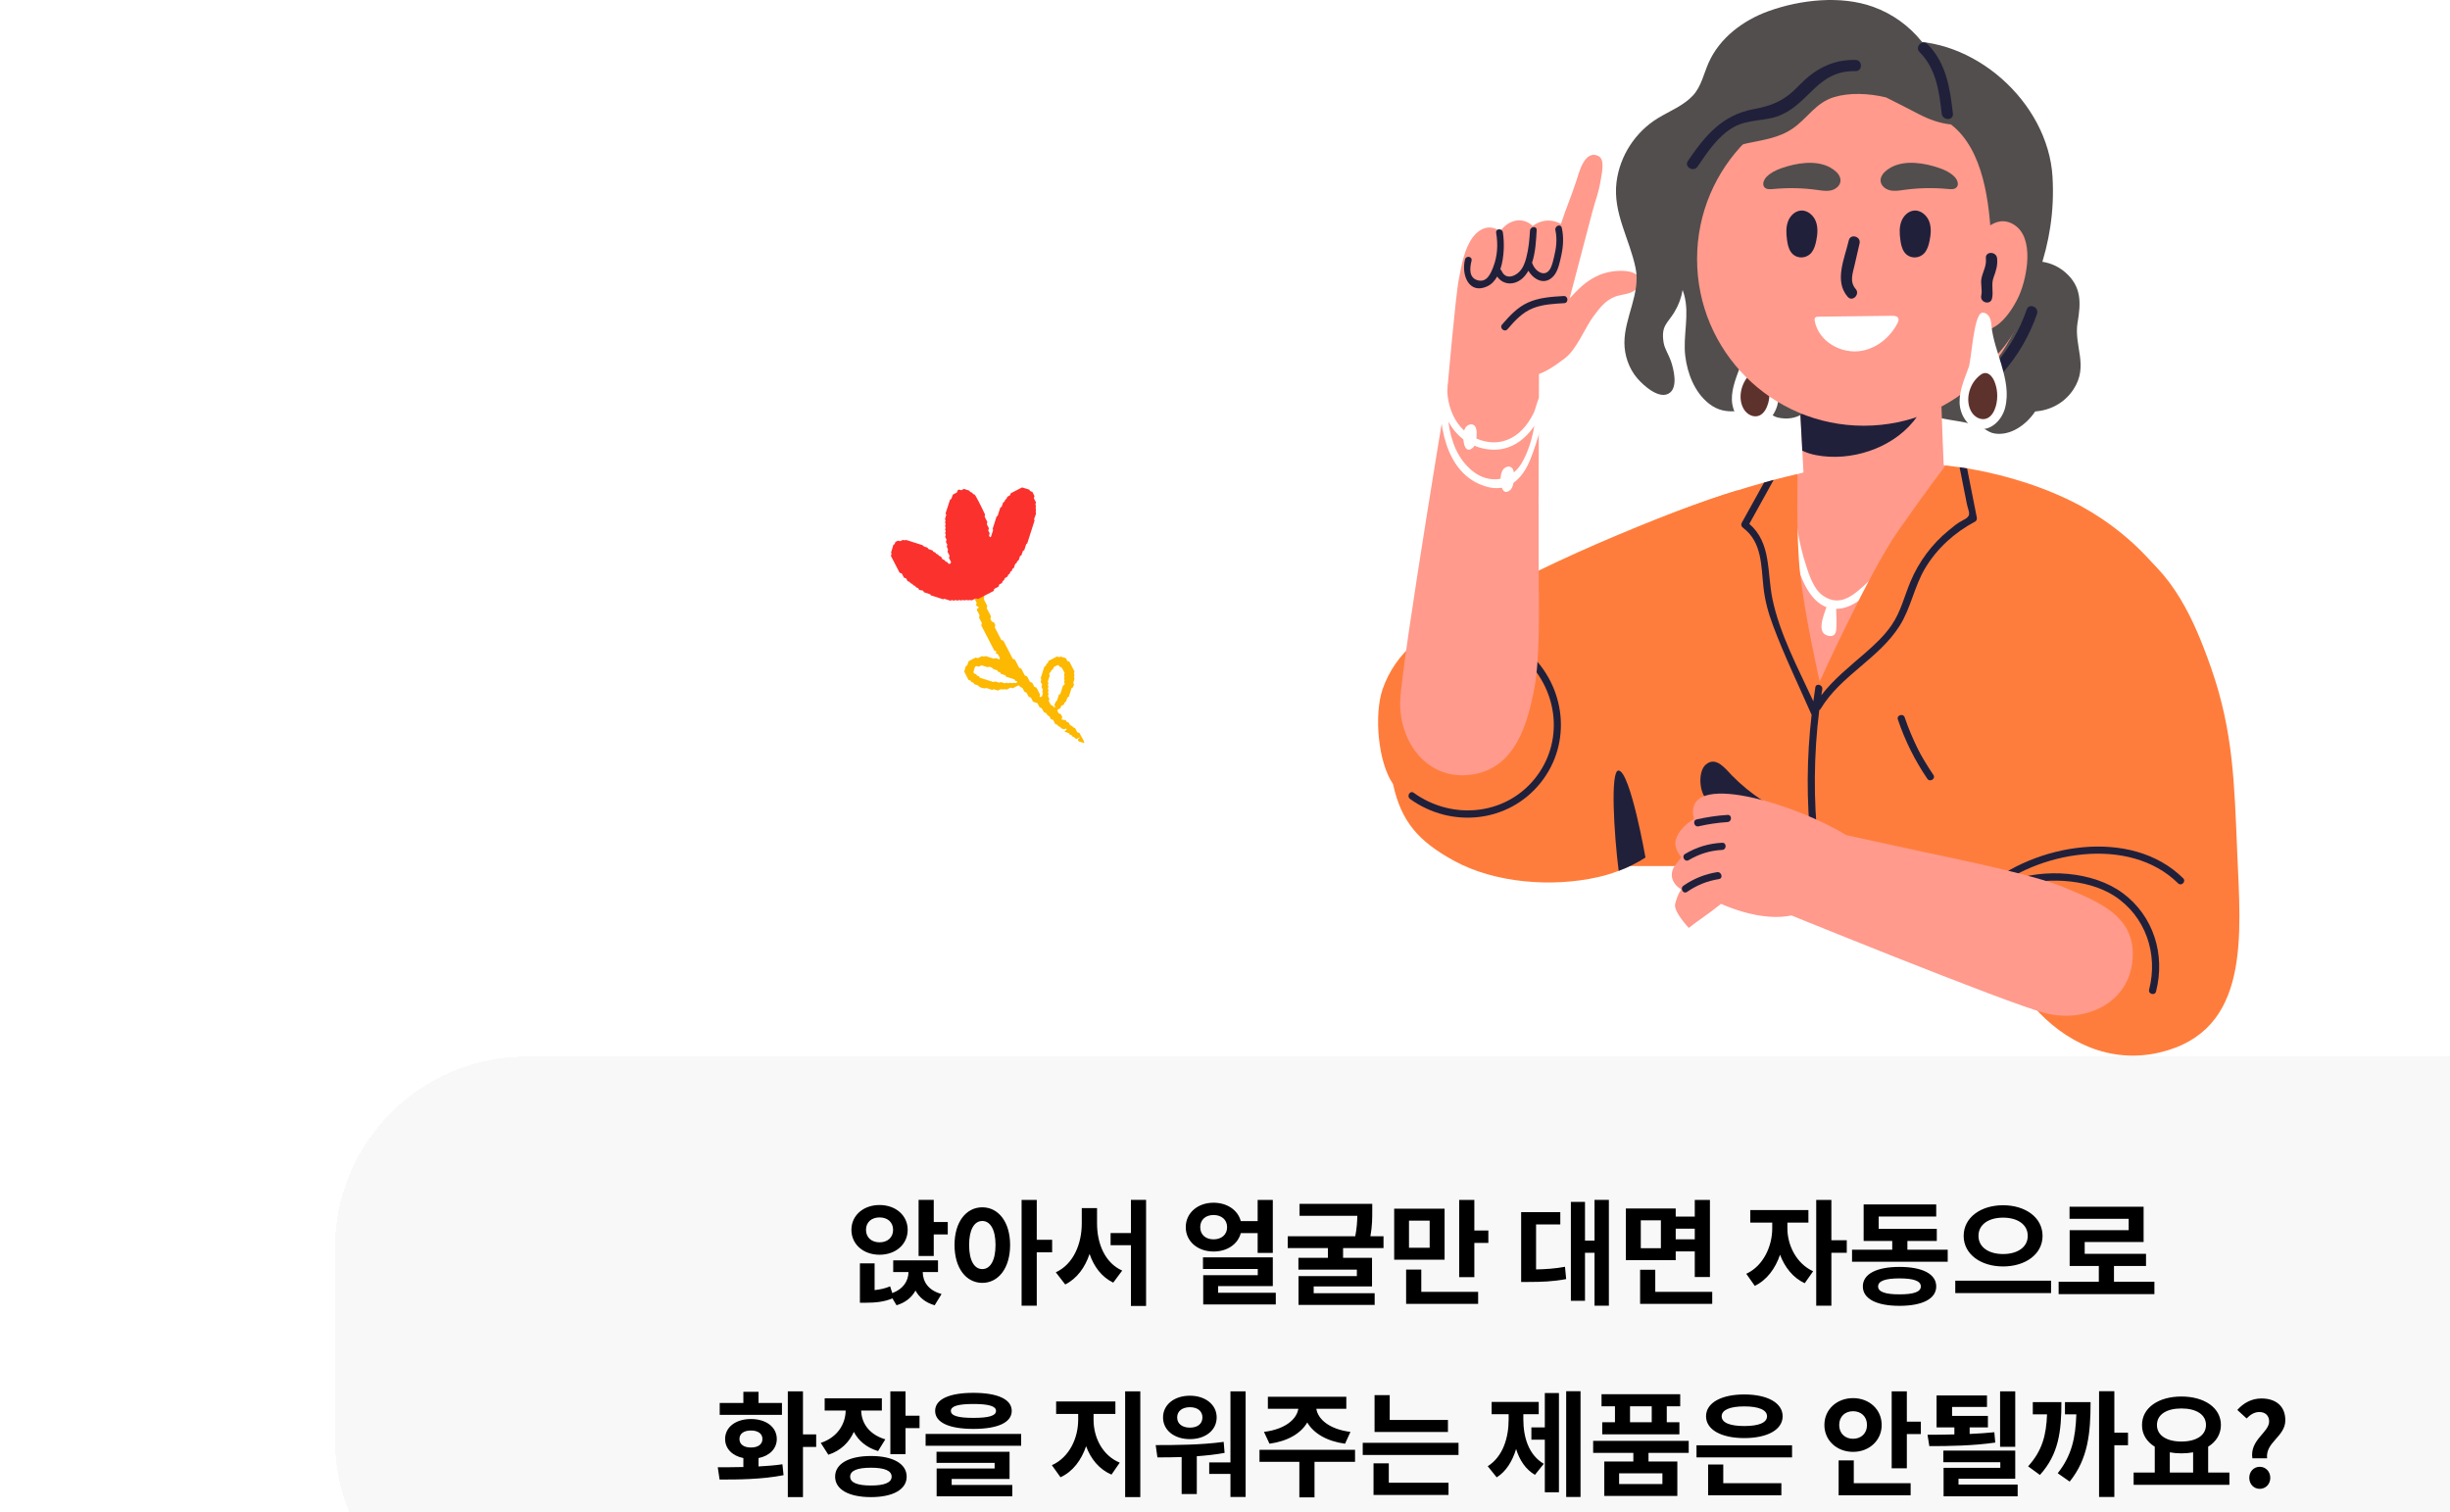 <svg width="512" height="316" viewBox="0 0 512 316" fill="none" xmlns="http://www.w3.org/2000/svg">
<g clip-path="url(#clip0_266_75341)">
<path d="M223.508 138.326C223.488 138.288 223.419 138.275 223.374 138.25C223.269 138.216 223.165 138.183 223.052 138.147L222.745 137.551C222.385 137.446 222.016 137.337 221.623 137.222C221.554 137.253 221.456 137.296 221.348 137.345C221.198 137.303 221.042 137.259 220.884 137.214L219.131 138.119C219.074 138.278 219.018 138.429 218.967 138.574C218.863 138.636 218.771 138.691 218.679 138.747C218.643 139.034 218.491 139.24 218.235 139.37C217.983 140.159 217.732 140.945 217.48 141.733C217.522 141.832 217.563 141.931 217.611 142.043C217.571 142.188 217.528 142.344 217.483 142.51L217.779 143.083C217.734 143.244 217.69 143.4 217.644 143.564L217.941 144.139C217.811 144.403 217.783 144.658 217.927 144.895C217.863 145.119 217.802 145.331 217.745 145.532C217.584 145.593 217.429 145.772 217.288 145.623C217.179 145.51 217.326 145.342 217.358 145.181L216.6 143.712C216.47 143.666 216.318 143.609 216.159 143.552L215.71 142.683C215.552 142.627 215.399 142.572 215.241 142.516L214.648 141.366C214.478 141.299 214.328 141.242 214.168 141.179L213.425 139.74C213.295 139.698 213.189 139.665 213.04 139.617C212.671 139.061 212.428 138.392 212.064 137.833C211.914 137.785 211.809 137.751 211.705 137.718C211.671 137.68 211.625 137.648 211.602 137.604C211.018 136.479 210.438 135.352 209.857 134.226C209.807 134.129 209.763 134.026 209.702 133.934C209.676 133.895 209.619 133.876 209.577 133.848C209.472 133.814 209.368 133.781 209.248 133.743L207.883 131.096C207.919 130.963 207.962 130.807 208.008 130.644L207.71 130.067C207.555 130.012 207.402 129.958 207.267 129.91L206.969 129.331C207.013 129.154 207.052 128.997 207.094 128.83L206.2 127.098C206.241 126.967 206.275 126.862 206.311 126.748C206.292 126.474 206.096 126.265 205.993 126.019C205.867 125.721 205.651 125.464 205.599 125.136C205.633 125.027 205.667 124.923 205.7 124.817C205.689 124.767 205.681 124.716 205.667 124.667C205.558 124.292 205.559 124.29 205.819 124.154C205.963 124.08 206.106 124.006 206.224 123.945C206.312 123.973 206.363 123.994 206.415 124.005C206.416 123.994 206.419 123.982 206.42 123.972C206.367 123.932 206.327 123.876 206.318 123.801C206.305 123.698 206.3 123.618 206.307 123.529C205.531 123.65 204.535 123.937 203.581 124.253C203.538 124.272 203.495 124.295 203.452 124.314C203.471 124.385 203.49 124.454 203.515 124.524C203.526 124.557 203.529 124.589 203.528 124.621C203.612 124.601 203.694 124.596 203.781 124.65C203.74 124.807 203.699 124.963 203.655 125.128L204.098 125.987C204.075 126.059 204.054 126.11 204.042 126.164C203.951 126.55 203.98 126.632 204.338 126.772C204.469 126.823 204.545 126.844 204.53 126.941C204.512 127.059 204.44 127.127 204.316 127.162C204.202 127.193 204.142 127.28 204.135 127.408C204.249 127.882 204.655 128.234 204.705 128.7C204.658 128.846 204.625 128.95 204.59 129.061L205.19 130.224C205.145 130.387 205.102 130.544 205.061 130.694L207.782 135.968C207.939 136.029 208.079 136.085 208.208 136.136C208.174 136.297 208.145 136.437 208.116 136.574C208.256 136.619 208.36 136.652 208.469 136.687C208.692 136.93 208.8 137.243 208.946 137.532C208.979 137.596 208.909 137.71 208.885 137.801C208.623 137.718 208.36 137.633 208.091 137.548C207.893 137.552 207.721 137.699 207.487 137.609C206.975 137.415 206.447 137.268 205.951 137.109C205.819 137.166 205.72 137.208 205.636 137.244C205.468 137.204 205.313 137.167 205.179 137.135C204.858 137.282 204.591 137.479 204.269 137.555C204.163 137.521 204.059 137.488 203.882 137.431C203.447 137.656 202.963 137.904 202.481 138.157C202.439 138.179 202.416 138.234 202.384 138.274C202.301 138.536 202.216 138.799 202.13 139.071L201.825 139.228C201.724 139.586 201.62 139.955 201.502 140.37L202.393 142.096C202.521 142.143 202.673 142.198 202.834 142.256L202.978 142.537C203.137 142.593 203.29 142.648 203.436 142.7C203.495 142.802 203.549 142.894 203.603 142.988C203.865 143.072 204.129 143.155 204.391 143.24C204.455 143.321 204.505 143.426 204.587 143.48C204.954 143.72 205.369 143.832 205.798 143.878C205.893 143.888 205.997 143.818 206.096 143.785C206.516 143.919 206.936 144.053 207.361 144.189L207.644 144.043C207.963 144.136 208.274 144.227 208.591 144.321C208.79 144.219 208.98 144.052 209.16 144.045C209.382 144.038 209.565 144.165 209.802 144.071C209.972 144.003 210.206 144.093 210.404 144.111C210.657 143.981 210.9 143.852 211.147 143.73C211.188 143.709 211.248 143.729 211.299 143.728C211.405 143.762 211.508 143.795 211.649 143.84C212.014 143.652 212.398 143.442 212.795 143.261C212.86 143.232 213.038 143.298 213.064 143.363C213.162 143.6 213.38 143.623 213.564 143.729C213.808 143.869 213.839 144.183 213.989 144.407C214.046 144.493 214.117 144.57 214.182 144.651C214.288 144.684 214.393 144.717 214.521 144.759L214.961 145.612C215.123 145.674 215.272 145.732 215.441 145.798L215.882 146.653C216.196 146.762 216.504 146.869 216.816 146.977L217.255 147.829C217.43 147.9 217.578 147.959 217.706 148.011C217.883 148.316 217.985 148.632 218.185 148.856C218.355 148.932 218.499 148.995 218.613 149.046C218.801 149.396 219.036 149.623 219.319 149.727L219.607 150.286C219.768 150.347 219.918 150.404 220.085 150.469L220.526 151.324C220.687 151.383 220.84 151.438 220.998 151.495L221.141 151.773C221.303 151.834 221.455 151.889 221.595 151.94C221.66 152.045 221.716 152.136 221.773 152.226C221.982 152.293 222.193 152.36 222.406 152.428C222.501 152.379 222.596 152.318 222.698 152.283C222.74 152.268 222.81 152.297 222.851 152.329C222.92 152.381 222.922 152.493 222.825 152.577C222.707 152.678 222.514 152.698 222.499 152.933C222.788 153.034 223.086 153.137 223.388 153.243L223.522 153.501C223.723 153.625 223.979 153.587 224.072 153.847C224.136 154.029 224.352 153.988 224.476 154.078C224.639 154.197 224.774 154.353 224.912 154.485L225.691 154.082C225.695 154.34 225.205 154.367 225.266 154.637L225.421 154.937C225.792 155.055 226.156 155.172 226.52 155.288C226.539 155.239 226.584 155.183 226.572 155.144C226.445 154.706 226.237 154.306 225.97 153.94L225.976 153.937C225.85 153.692 225.723 153.446 225.6 153.208C225.441 153.151 225.289 153.096 225.129 153.039L224.676 152.161C224.375 152.143 224.193 151.958 224.046 151.724C223.747 151.681 223.565 151.51 223.46 151.232C223.425 151.14 223.335 151.067 223.271 150.986C223.166 150.952 223.061 150.92 222.956 150.885C222.897 150.797 222.838 150.71 222.715 150.526C222.483 150.483 222.162 150.424 221.849 150.367C221.914 150.132 221.957 149.975 221.993 149.845L221.695 149.267C221.521 149.197 221.373 149.137 221.236 149.082C221.156 148.814 220.871 148.625 221.025 148.31L221.605 148.011C221.662 147.854 221.717 147.701 221.774 147.541L222.349 147.244C222.397 146.956 222.518 146.728 222.795 146.613C222.879 146.349 222.962 146.087 223.046 145.825C223.132 145.765 223.218 145.704 223.363 145.603C223.543 145.038 223.741 144.418 223.925 143.843C224.061 143.751 224.188 143.712 224.23 143.628C224.328 143.434 224.386 143.22 224.452 143.038L224.285 142.714C224.371 142.447 224.455 142.183 224.542 141.913C224.573 141.714 224.347 141.531 224.488 141.313C224.652 141.059 224.309 140.804 224.485 140.546C224.516 140.502 224.52 140.443 224.551 140.351C224.213 139.695 223.862 139.013 223.505 138.333L223.508 138.326ZM212.165 142.753C211.884 142.642 211.643 142.799 211.398 142.759C211.182 142.725 211.003 142.679 210.782 142.779C210.666 142.832 210.476 142.72 210.302 142.679L210.033 142.818C209.717 142.725 209.406 142.633 209.109 142.547C208.994 142.596 208.895 142.638 208.797 142.68C208.537 142.597 208.275 142.513 208.015 142.43C207.865 142.465 207.715 142.498 207.567 142.532C206.628 142.232 205.689 141.932 204.75 141.633C204.7 141.535 204.65 141.438 204.602 141.345C204.446 141.29 204.293 141.236 204.147 141.185C204.089 141.084 204.035 140.99 203.987 140.906C203.83 140.846 203.68 140.788 203.541 140.735C203.496 140.622 203.406 140.51 203.427 140.427C203.522 140.059 203.65 139.698 203.761 139.351C203.881 139.297 203.979 139.252 204.066 139.213C204.23 139.255 204.384 139.294 204.548 139.336L205.108 139.047C205.546 139.187 205.961 139.331 206.384 139.445C206.466 139.467 206.577 139.376 206.676 139.336C207.277 139.496 207.321 139.52 207.605 139.844C207.865 139.927 208.127 140.011 208.387 140.094C208.445 140.183 208.501 140.273 208.569 140.378C208.703 140.428 208.854 140.486 209.02 140.549L209.16 140.82C209.47 140.927 209.777 141.032 210.072 141.134C210.135 141.239 210.19 141.331 210.245 141.423C210.818 141.606 211.393 141.79 211.966 141.973C212.023 142.063 212.078 142.153 212.143 142.258C212.281 142.31 212.432 142.366 212.584 142.422C212.552 142.668 212.362 142.832 212.162 142.753L212.165 142.753ZM222.487 140.666C222.438 140.819 222.368 140.928 222.379 141.028C222.405 141.284 222.536 141.537 222.373 141.792C222.474 142.047 222.511 142.299 222.379 142.558C222.362 142.59 222.396 142.664 222.425 142.703C222.502 142.803 222.527 142.9 222.476 143.006C222.453 143.051 222.428 143.102 222.391 143.132C222.309 143.199 222.22 143.253 222.133 143.313C221.95 143.888 221.766 144.465 221.582 145.04C221.485 145.09 221.387 145.141 221.283 145.194C221.17 145.555 221.031 145.916 220.947 146.29C220.891 146.535 220.668 146.591 220.675 146.581C220.504 146.967 220.415 147.165 220.344 147.325C220.44 147.521 220.582 147.707 220.435 147.814C220.306 147.907 220.187 147.735 220.102 147.599C220.053 147.521 219.936 147.483 219.846 147.434C219.799 147.408 219.743 147.399 219.69 147.382C219.451 147.149 219.363 146.827 219.18 146.52C219.207 146.391 219.24 146.237 219.283 146.037L219.034 145.555C218.992 145.243 219.27 144.98 218.998 144.727C219.039 144.575 219.082 144.419 219.127 144.255L218.983 143.976C219.028 143.816 219.071 143.66 219.117 143.495L218.978 143.226C219.023 143.055 219.064 142.9 219.1 142.76C219.053 142.643 219.014 142.544 218.973 142.446C219.107 142.027 219.24 141.609 219.377 141.185C219.294 140.948 219.115 140.689 219.499 140.533C219.543 140.514 219.613 140.465 219.611 140.435C219.569 139.989 220.208 139.944 220.16 139.498C220.407 139.28 220.721 139.175 221.003 139.018C221.115 138.956 221.235 139.032 221.373 139.231C221.403 139.274 221.434 139.317 221.464 139.36C221.568 139.395 221.673 139.427 221.778 139.461C221.845 139.536 221.931 139.604 221.979 139.691C222.162 140.024 222.33 140.363 222.488 140.668L222.487 140.666Z" fill="#FDB802"/>
<path d="M186.183 116.184C186.228 116.026 186.272 115.87 186.314 115.719C186.265 115.613 186.222 115.514 186.211 115.494C186.386 114.909 186.542 114.385 186.701 113.855C187.034 113.795 187.008 113.457 187.132 113.267L187.642 113.004C187.76 113.027 187.914 113.056 188.126 113.096C188.219 113.056 188.372 113.005 188.508 112.924C188.662 112.833 188.805 112.844 188.968 112.891C189.14 112.941 189.145 112.926 189.369 112.847C190.507 113.21 191.604 113.561 192.796 113.941C192.786 113.929 192.839 114.025 192.917 114.089C193.177 114.302 193.517 114.323 193.817 114.444C193.873 114.534 193.928 114.626 193.992 114.732C194.287 114.834 194.595 114.941 194.895 115.045C194.954 115.145 195.008 115.238 195.062 115.33C195.255 115.411 195.501 115.402 195.588 115.658C195.602 115.703 195.652 115.77 195.686 115.771C196.054 115.773 196.147 116.196 196.467 116.271C196.52 116.283 196.571 116.303 196.652 116.329L196.905 116.82C197.137 117.056 197.538 116.947 197.535 117.331C197.715 117.396 197.867 117.451 198.027 117.51L198.171 117.79C198.336 117.881 198.496 117.857 198.623 117.746C198.693 117.685 198.771 117.541 198.744 117.479C198.616 117.178 198.453 116.892 198.309 116.614C198.349 116.489 198.383 116.384 198.416 116.28C198.43 115.876 198.069 115.619 198.011 115.242C198.044 115.136 198.078 115.033 198.12 114.901C198.033 114.677 197.94 114.433 197.851 114.204C197.891 114.079 197.924 113.975 197.967 113.84L197.682 113.288C197.722 113.119 197.759 112.963 197.803 112.779L197.518 112.227C197.563 112.063 197.605 111.906 197.65 111.74L197.507 111.462C197.551 111.301 197.594 111.144 197.641 110.979L197.5 110.705C197.543 110.49 197.691 110.302 197.545 110.075C197.412 109.87 197.673 109.667 197.589 109.463C197.524 109.307 197.458 109.161 197.552 109.007C197.686 108.784 197.457 108.605 197.495 108.406C197.582 108.135 197.666 107.873 197.751 107.606L197.6 107.313C197.906 106.373 198.211 105.431 198.524 104.468C198.585 104.421 198.667 104.359 198.754 104.293C198.971 104.033 198.937 103.675 199.168 103.345L199.97 102.932C200.026 102.773 200.081 102.62 200.135 102.467L200.418 102.321C200.581 102.367 200.739 102.41 200.902 102.455L201.439 102.178C201.843 102.307 202.209 102.424 202.595 102.548L202.731 102.811C203.016 102.862 203.25 102.974 203.36 103.256C203.466 103.289 203.571 103.323 203.677 103.357C203.864 103.5 204.919 105.527 205.866 107.563C205.832 107.668 205.799 107.772 205.761 107.893C205.875 108.306 206.143 108.658 206.331 109.088C206.303 109.214 206.267 109.369 206.224 109.56L206.658 110.4C206.615 110.564 206.573 110.721 206.529 110.894L206.819 111.455C206.773 111.621 206.729 111.777 206.687 111.929L206.838 112.221C206.894 112.238 206.947 112.268 207 112.267C207.03 112.267 207.075 112.223 207.086 112.189C207.24 111.719 207.39 111.247 207.541 110.774C207.502 110.675 207.462 110.576 207.442 110.524C207.72 109.655 207.986 108.822 208.267 107.941C208.301 107.92 208.393 107.867 208.487 107.812C208.671 107.236 208.855 106.659 209.04 106.082C209.132 106.027 209.223 105.971 209.329 105.908C209.431 105.612 209.537 105.304 209.642 105.005C209.744 104.945 209.836 104.89 209.938 104.83C209.959 104.543 210.133 104.353 210.374 104.211C210.385 103.796 210.73 103.705 211.047 103.534C211.098 103.417 211.161 103.272 211.243 103.084L213.592 101.872C214.066 101.98 214.572 102.192 215.095 102.331C215.21 102.618 215.442 102.733 215.728 102.784L216.183 103.667C216.142 103.809 216.098 103.966 216.053 104.126L216.501 104.993C216.455 105.158 216.413 105.315 216.373 105.46C216.421 105.572 216.522 105.696 216.494 105.765C216.38 106.032 216.456 106.273 216.486 106.537C216.509 106.729 216.395 106.92 216.481 107.153C216.576 107.411 216.372 107.67 216.302 107.929C216.245 108.14 216.162 108.345 216.096 108.539L216.211 108.76C215.687 110.399 215.187 111.967 214.672 113.577C214.63 113.604 214.543 113.662 214.454 113.721C214.32 114.142 214.187 114.56 214.052 114.98C213.961 115.036 213.869 115.092 213.763 115.156C213.661 115.451 213.554 115.757 213.45 116.059C213.351 116.116 213.257 116.171 213.164 116.224C213.08 116.486 212.997 116.748 212.906 117.031C212.712 117.18 212.507 117.339 212.457 117.632C212.444 117.704 212.296 117.755 212.208 117.816C212.015 118.089 212.022 118.438 211.826 118.755L211.585 118.879C211.529 119.036 211.475 119.189 211.422 119.337C211.321 119.394 211.228 119.448 211.133 119.503C211.088 119.783 210.963 120.007 210.69 120.124C210.656 120.229 210.622 120.335 210.589 120.44C210.508 120.506 210.437 120.595 210.345 120.631C210.068 120.737 209.892 120.916 209.85 121.215C209.623 121.366 209.429 121.541 209.414 121.847L208.832 122.147C208.773 122.307 208.718 122.459 208.66 122.619L207.792 123.067C207.736 123.224 207.682 123.377 207.632 123.519L204.411 125.18C204.24 125.137 204.083 125.095 203.918 125.051L203.09 125.479C202.887 125.444 202.731 125.417 202.573 125.39C202.325 125.618 202.045 125.3 201.813 125.421C201.581 125.542 201.398 125.446 201.195 125.389C200.94 125.529 200.685 125.523 200.433 125.383L200.141 125.533C199.979 125.488 199.822 125.445 199.658 125.399L199.386 125.54C199.216 125.495 199.059 125.454 198.918 125.417C198.803 125.463 198.703 125.504 198.605 125.543C198.184 125.409 197.766 125.276 197.346 125.141C197.248 125.182 197.148 125.221 197.091 125.245C196.226 124.969 195.394 124.703 194.521 124.425C194.493 124.381 194.439 124.289 194.384 124.197C193.963 124.062 193.545 123.929 193.125 123.795C193.065 123.708 193.006 123.619 192.885 123.441C192.649 123.396 192.328 123.335 192.075 123.286L191.882 122.912C191.724 122.855 191.572 122.8 191.427 122.748C191.365 122.645 191.311 122.553 191.256 122.462C191.062 122.384 190.819 122.386 190.733 122.131C190.717 122.086 190.666 122.022 190.633 122.022C190.263 122.02 190.174 121.59 189.852 121.521C189.798 121.509 189.747 121.489 189.669 121.464L189.382 120.907C189.222 120.845 189.072 120.785 188.902 120.719L188.461 119.866C188.303 119.809 188.15 119.755 187.992 119.698L186.179 116.185L186.183 116.184Z" fill="#FB312E"/>
</g>
<g filter="url(#filter0_bdddddiiiii_266_75341)">
<path d="M6 220C6 197.909 23.909 180 46 180H454C476.091 180 494 197.909 494 220V296C494 298.209 492.209 300 490 300H46C23.909 300 6 282.091 6 260V220Z" fill="#F8F8F8" shape-rendering="crispEdges"/>
<path d="M116.983 216.2C116.983 217.832 118.183 218.816 119.815 218.816C121.447 218.816 122.647 217.832 122.647 216.2C122.647 214.568 121.447 213.608 119.815 213.608C118.183 213.608 116.983 214.568 116.983 216.2ZM125.695 216.2C125.695 219.248 123.175 221.408 119.815 221.408C116.455 221.408 113.935 219.248 113.935 216.2C113.935 213.176 116.455 211.016 119.815 211.016C123.175 211.016 125.695 213.176 125.695 216.2ZM132.031 225.032H128.839C128.863 227.048 130.015 228.872 132.775 229.616L131.335 231.968C129.391 231.416 128.095 230.312 127.327 228.896C126.559 230.288 125.287 231.392 123.367 231.968L122.503 230.528C120.799 231.272 118.855 231.44 116.959 231.44H115.711V223.208H118.783V228.8C119.935 228.68 121.039 228.44 122.023 228.008L122.479 229.424C124.831 228.56 125.839 226.832 125.863 225.032H122.671V222.584H132.031V225.032ZM131.143 214.568H134.071V217.16H131.143V221.672H127.975V209.936H131.143V214.568ZM141.293 224.408C142.925 224.408 144.053 222.656 144.053 219.368C144.053 216.104 142.925 214.352 141.293 214.352C139.637 214.352 138.533 216.104 138.533 219.368C138.533 222.656 139.637 224.408 141.293 224.408ZM141.293 211.496C144.629 211.496 147.101 214.52 147.101 219.368C147.101 224.24 144.629 227.288 141.293 227.288C137.933 227.288 135.485 224.24 135.485 219.368C135.485 214.52 137.933 211.496 141.293 211.496ZM155.885 218.288V220.904H152.669V232.064H149.501V209.96H152.669V218.288H155.885ZM165.267 211.664V214.856C165.267 219.032 166.875 223.088 170.523 224.72L168.651 227.24C166.227 226.064 164.619 223.904 163.707 221.24C162.747 224.072 161.091 226.376 158.619 227.624L156.651 225.08C160.395 223.352 162.075 219.056 162.075 214.856V211.664H165.267ZM172.347 209.936H175.515V232.112H172.347V219.416H168.099V216.872H172.347V209.936ZM186.831 215.648C186.831 217.232 187.983 218.192 189.615 218.192C191.247 218.192 192.447 217.232 192.447 215.648C192.447 214.064 191.247 213.104 189.615 213.104C187.983 213.104 186.831 214.064 186.831 215.648ZM198.831 216.896H195.303C194.703 219.2 192.471 220.736 189.615 220.736C186.303 220.736 183.807 218.624 183.807 215.648C183.807 212.672 186.303 210.536 189.615 210.536C192.447 210.536 194.703 212.072 195.303 214.376H198.831V209.96H201.999V221.024H198.831V216.896ZM190.575 229.352H202.623V231.8H187.455V225.68H198.855V224.384H187.407V221.96H201.999V227.96H190.575V229.352ZM225.133 220.016H216.685V222.056H222.733V228.032H210.541V229.448H223.285V231.896H207.373V225.872H219.565V224.528H207.349V222.056H213.517V220.016H205.117V217.544H219.229C219.565 215.816 219.637 214.448 219.661 213.272H207.589V210.776H222.781V212.288C222.781 213.68 222.781 215.408 222.397 217.544H225.133V220.016ZM234.779 219.944V214.28H230.459V219.944H234.779ZM237.899 211.784V222.44H227.363V211.784H237.899ZM233.027 224.504V229.16H244.907V231.68H229.859V224.504H233.027ZM244.115 216.344H247.043V218.936H244.115V226.088H240.947V209.96H244.115V216.344ZM257.015 215.072V224.48C259.079 224.432 260.951 224.312 263.063 223.928L263.303 226.496C260.615 227 258.263 227.096 255.431 227.096H253.895V212.504H262.079V215.072H257.015ZM269.231 209.936H272.231V232.064H269.231V221H267.239V231.032H264.287V210.368H267.239V218.456H269.231V209.936ZM283.101 220.04V214.208H278.901V220.04H283.101ZM290.181 215.96H286.197V218.192H290.181V215.96ZM286.197 220.712V222.536H275.781V211.736H286.197V213.44H290.181V209.96H293.349V226.064H290.181V220.712H286.197ZM281.925 229.16H293.829V231.68H278.757V224.552H281.925V229.16ZM309.537 214.688V215.912C309.537 219.272 311.289 223.184 314.913 224.864L313.161 227.36C310.713 226.232 308.985 224.024 308.001 221.408C307.017 224.288 305.241 226.712 302.721 227.912L300.945 225.392C304.569 223.712 306.369 219.56 306.369 215.912V214.688H301.785V212.072H313.929V214.688H309.537ZM321.945 218.384V221H318.729V232.064H315.561V209.96H318.729V218.384H321.945ZM332.959 229.688C335.911 229.688 337.423 229.184 337.423 228.032C337.423 226.88 335.911 226.352 332.959 226.352C330.007 226.352 328.495 226.88 328.495 228.032C328.495 229.184 330.007 229.688 332.959 229.688ZM332.959 223.952C337.735 223.952 340.639 225.416 340.639 228.032C340.639 230.624 337.735 232.088 332.959 232.088C328.183 232.088 325.303 230.624 325.303 228.032C325.303 225.416 328.183 223.952 332.959 223.952ZM334.615 220.352H343.039V222.872H323.047V220.352H331.447V218.528H325.471V210.896H340.639V213.416H328.615V216.008H340.759V218.528H334.615V220.352ZM354.605 211.064C359.261 211.064 362.861 213.608 362.861 217.472C362.861 221.312 359.261 223.856 354.605 223.856C349.973 223.856 346.373 221.312 346.373 217.472C346.373 213.608 349.973 211.064 354.605 211.064ZM354.605 213.656C351.605 213.656 349.469 215.072 349.469 217.472C349.469 219.824 351.605 221.264 354.605 221.264C357.629 221.264 359.765 219.824 359.765 217.472C359.765 215.072 357.629 213.656 354.605 213.656ZM344.621 226.832H364.637V229.424H344.621V226.832ZM377.787 227.048H386.235V229.64H366.219V227.048H374.619V223.76H368.523V216.272H380.859V213.896H368.499V211.376H383.979V218.744H371.667V221.216H384.483V223.76H377.787V227.048ZM99.421 252.384V254.88H86.413V252.384H91.357V250.056H94.525V252.384H99.421ZM90.541 259.92C90.541 261.072 91.501 261.696 92.941 261.696C94.381 261.696 95.341 261.072 95.341 259.92C95.341 258.768 94.381 258.144 92.941 258.144C91.501 258.144 90.541 258.768 90.541 259.92ZM94.525 263.904V265.656C96.229 265.56 97.933 265.44 99.517 265.2L99.757 267.48C95.101 268.392 90.133 268.392 86.389 268.392L86.005 265.824C87.589 265.824 89.413 265.824 91.357 265.776V263.904C89.053 263.448 87.541 261.936 87.541 259.92C87.541 257.424 89.773 255.744 92.941 255.744C96.109 255.744 98.341 257.424 98.341 259.92C98.341 261.936 96.829 263.448 94.525 263.904ZM106.573 258.96V261.576H103.813V272.064H100.645V249.96H103.813V258.96H106.573ZM121.019 259.992L119.507 262.44C117.083 261.72 115.403 260.256 114.443 258.432C113.459 260.616 111.707 262.368 109.115 263.208L107.531 260.736C111.107 259.536 112.691 256.728 112.739 253.968H108.347V251.424H120.299V253.968H115.979C116.027 256.488 117.539 258.96 121.019 259.992ZM118.019 269.64C120.827 269.64 122.339 269.04 122.339 267.792C122.339 266.52 120.827 265.92 118.019 265.92C115.187 265.92 113.675 266.52 113.675 267.792C113.675 269.04 115.187 269.64 118.019 269.64ZM118.019 263.472C122.603 263.472 125.483 265.08 125.483 267.792C125.483 270.48 122.603 272.064 118.019 272.064C113.411 272.064 110.531 270.48 110.531 267.792C110.531 265.08 113.411 263.472 118.019 263.472ZM125.243 255.048H128.171V257.64H125.243V263.088H122.075V249.96H125.243V255.048ZM139.425 252.6C136.233 252.6 134.721 253.056 134.721 254.04C134.721 255.072 136.233 255.504 139.425 255.504C142.641 255.504 144.153 255.072 144.153 254.04C144.153 253.056 142.641 252.6 139.425 252.6ZM139.425 257.808C134.385 257.808 131.433 256.488 131.433 254.04C131.433 251.616 134.385 250.272 139.425 250.272C144.489 250.272 147.441 251.616 147.441 254.04C147.441 256.488 144.489 257.808 139.425 257.808ZM134.889 268.272V269.52H147.561V271.896H131.745V266.088H143.865V264.912H131.721V262.584H146.985V268.272H134.889ZM129.441 258.864H149.409V261.336H129.441V258.864ZM164.541 254.688V255.912C164.541 259.512 166.317 263.328 170.013 264.864L168.285 267.36C165.717 266.256 163.965 264.096 162.981 261.432C161.997 264.312 160.221 266.736 157.629 267.912L155.829 265.392C159.525 263.736 161.325 259.68 161.325 255.912V254.688H156.717V252.072H169.101V254.688H164.541ZM171.141 249.96H174.309V272.064H171.141V249.96ZM184.675 253.272C183.115 253.272 182.011 254.064 182.011 255.408C182.011 256.776 183.115 257.544 184.675 257.544C186.235 257.544 187.291 256.776 187.291 255.408C187.291 254.064 186.235 253.272 184.675 253.272ZM184.675 259.944C181.411 259.944 179.059 258.096 179.059 255.408C179.059 252.744 181.411 250.872 184.675 250.872C187.915 250.872 190.267 252.744 190.267 255.408C190.267 258.096 187.915 259.944 184.675 259.944ZM191.731 260.52L191.923 262.824C189.979 263.184 188.035 263.376 186.115 263.52V271.416H182.947V263.688C181.147 263.76 179.419 263.76 177.883 263.76L177.523 261.192C181.627 261.192 187.027 261.168 191.731 260.52ZM193.147 249.96H196.315V272.04H193.147V267.216H188.707V264.816H193.147V249.96ZM201.305 260.904L200.153 258.432C204.665 257.88 207.017 255.72 207.329 253.608H200.969V251.088H217.361V253.608H211.097C211.409 255.72 213.737 257.88 218.225 258.432L217.097 260.904C213.233 260.376 210.521 258.72 209.201 256.464C207.881 258.72 205.169 260.376 201.305 260.904ZM219.185 262.176V264.696H210.713V272.112H207.545V264.696H199.217V262.176H219.185ZM238.599 255.936V258.456H223.263V250.752H226.431V255.936H238.599ZM226.239 265.008V269.064H238.719V271.608H223.047V265.008H226.239ZM220.791 260.712H240.807V263.256H220.791V260.712ZM254.355 254.736V255.816C254.355 259.512 255.435 263.232 258.627 265.104L256.779 267.408C254.811 266.256 253.563 264.336 252.843 262.008C252.075 264.528 250.779 266.688 248.787 267.936L246.915 265.608C250.131 263.568 251.283 259.608 251.283 255.816V254.736H247.731V252.168H257.571V254.736H254.355ZM258.843 257.496V250.32H261.795V271.056H258.843V260.064H256.035V257.496H258.843ZM263.307 249.936H266.307V272.04H263.307V249.936ZM281.185 256.416V253.08H276.649V256.416H281.185ZM273.505 256.416V253.08H270.697V250.56H287.137V253.08H284.329V256.416H286.969V258.936H270.841V256.416H273.505ZM283.417 269.328V267.096H274.369V269.328H283.417ZM288.913 262.824H280.513V264.624H286.537V271.824H271.273V264.624H277.345V262.824H268.945V260.304H288.913V262.824ZM300.527 253.104C297.575 253.104 295.799 253.824 295.799 255.168C295.799 256.536 297.575 257.208 300.527 257.208C303.503 257.208 305.279 256.536 305.279 255.168C305.279 253.824 303.503 253.104 300.527 253.104ZM300.527 259.728C295.727 259.728 292.535 257.976 292.535 255.168C292.535 252.36 295.727 250.608 300.527 250.608C305.351 250.608 308.543 252.36 308.543 255.168C308.543 257.976 305.351 259.728 300.527 259.728ZM296.135 265.248V269.16H308.279V271.68H292.967V265.248H296.135ZM290.543 261.24H310.511V263.76H290.543V261.24ZM320.363 256.992C320.363 258.792 321.611 259.872 323.267 259.872C324.899 259.872 326.171 258.792 326.171 256.992C326.171 255.192 324.899 254.112 323.267 254.112C321.611 254.112 320.363 255.192 320.363 256.992ZM329.243 256.992C329.243 260.232 326.627 262.608 323.267 262.608C319.883 262.608 317.267 260.232 317.267 256.992C317.267 253.728 319.883 251.376 323.267 251.376C326.627 251.376 329.243 253.728 329.243 256.992ZM323.411 264.384V269.16H335.291V271.68H320.243V264.384H323.411ZM334.499 256.296H337.427V258.888H334.499V266.04H331.331V249.96H334.499V256.296ZM357.153 249.96V261.552H353.985V249.96H357.153ZM352.785 258.504L352.977 260.664C348.321 261.336 343.353 261.408 339.201 261.408L338.817 259.032C340.569 259.032 342.489 259.008 344.433 258.96V257.496H340.713V250.824H351.249V253.224H343.953V255.096H351.441V257.496H347.625V258.864C349.377 258.792 351.129 258.672 352.785 258.504ZM345.297 269.448H357.657V271.896H342.177V265.944H354.033V264.768H342.129V262.344H357.153V268.224H345.297V269.448ZM360.823 252.216H366.799C366.799 258.312 366.247 263.064 362.311 267.432L359.839 265.632C362.767 262.392 363.631 259.2 363.799 254.76H360.823V252.216ZM367.543 252.216H372.895C372.895 258.6 372.391 264.048 368.527 268.824L366.031 267.072C368.959 263.376 369.751 259.68 369.919 254.76H367.543V252.216ZM380.719 258.6V261.216H377.863V272.04H374.671V249.936H377.863V258.6H380.719ZM389.453 262.704V266.928H394.325V262.704C393.557 262.848 392.741 262.92 391.877 262.92C391.013 262.92 390.221 262.848 389.453 262.704ZM391.877 253.536C388.805 253.536 386.765 254.784 386.765 256.992C386.765 259.176 388.805 260.448 391.877 260.448C394.949 260.448 397.013 259.176 397.013 256.992C397.013 254.784 394.949 253.536 391.877 253.536ZM397.469 266.928H401.909V269.496H381.893V266.928H386.309V261.528C384.629 260.496 383.621 258.912 383.645 256.992C383.645 253.368 387.125 251.04 391.877 251.04C396.653 251.04 400.133 253.368 400.133 256.992C400.133 258.912 399.125 260.496 397.469 261.528V266.928ZM406.707 263.952C406.131 260.088 410.211 258.552 410.211 256.248C410.211 255.048 409.419 254.28 408.171 254.28C407.115 254.28 406.275 254.832 405.507 255.624L403.563 253.848C404.811 252.432 406.515 251.448 408.603 251.448C411.483 251.448 413.595 252.936 413.595 256.008C413.595 259.416 409.419 260.568 409.779 263.952H406.707ZM408.243 270.336C406.995 270.336 406.059 269.328 406.059 268.032C406.059 266.736 406.995 265.728 408.243 265.728C409.515 265.728 410.451 266.736 410.451 268.032C410.451 269.328 409.515 270.336 408.243 270.336Z" fill="black"/>
</g>
<g clip-path="url(#clip1_266_75341)">
<path d="M434.183 67.374C434.852 63.327 435.067 59.944 431.604 56.924C428.338 54.072 423.894 54.059 420.056 55.652C419.681 55.808 419.485 56.107 419.409 56.433C417.129 57.758 415.246 59.77 413.225 61.529C410.008 64.331 406.491 67.017 403.948 70.475C401.052 74.415 398.964 80.501 402.052 84.972C403.542 87.132 405.264 87.373 407.687 87.779C410.079 88.18 411.926 88.399 414.157 89.381C415.224 89.849 415.728 90.447 416.951 90.617C420.159 91.063 423.389 88.854 425.304 86.003C428.521 85.74 431.457 84.218 433.317 81.367C436.575 76.369 433.344 72.389 434.174 67.369L434.183 67.374Z" fill="#524E4D"/>
<path d="M406.914 111.196C407.253 112.062 390.221 118.741 390.221 118.741L377.745 114.694L376.648 94.187L375.996 82.027L399.899 75.745L405.339 74.312C405.339 74.312 406.561 110.313 406.918 111.196H406.914Z" fill="#FF9A8C"/>
<path d="M399.896 75.742L375.992 82.025L376.644 94.184C377.487 94.603 378.455 94.92 379.593 95.134C386.737 96.482 395.148 93.805 399.829 88.115C403.139 84.131 403.603 78.799 399.891 75.742H399.896Z" fill="#20203B"/>
<path d="M402.368 96.435C402.368 96.435 401.529 95.23 397.727 95.48C393.943 95.73 389.981 96.944 386.175 97.051C386.594 96.908 387.005 96.747 387.424 96.609C388.335 96.306 390.249 94.82 389.33 95.128C382.512 97.39 368.626 100.924 368.626 100.924C368.626 100.924 364.199 104.752 363.704 106.542C362.865 109.576 363.833 114.123 364.03 117.251C364.471 124.305 365.342 131.369 366.993 138.254C368.278 143.604 369.545 149.904 374.301 153.3C384.921 160.881 394.416 149.748 399.918 141.605C404.055 135.478 407.847 129.12 411.27 122.569C412.93 119.392 414.5 116.171 415.986 112.909C416.633 111.481 417.267 110.049 417.882 108.603C418.503 107.153 419.886 105.025 419.998 103.449C420.27 99.541 402.368 96.435 402.368 96.435Z" fill="#FF9A8C"/>
<path d="M404.889 103.785C400.132 110.375 395.34 117.131 389.289 122.619C386.75 124.922 384.095 126.755 380.838 124.399C379.044 123.101 378.076 120.201 377.438 118.219C376.015 113.807 375.153 109.041 375.095 104.414C375.082 103.45 373.587 103.45 373.601 104.414C373.663 109.487 375.006 124.404 381.686 126.898C381.11 128.661 379.384 132.538 382.311 132.926C383.19 133.043 383.64 132.494 383.725 131.677C383.872 130.236 383.765 128.71 383.721 127.242C384.136 127.242 384.56 127.211 385.01 127.121C389.254 126.278 393.113 121.106 395.759 118.081C399.512 113.789 402.854 109.157 406.187 104.534C406.749 103.753 405.455 103.004 404.893 103.78L404.889 103.785Z" fill="white"/>
<path d="M452.94 121.755C453.811 123.133 420.5 182 420.5 182L359.5 181C359.5 181 347.699 181 337 181C334.876 172.531 338.328 166.161 338.328 166.161C338.328 166.161 328.721 122.384 329.466 118.27C330.126 114.664 351.259 105.669 368.647 100.85C369.321 100.653 369.995 100.475 370.651 100.297C372.355 99.846 374.02 99.444 375.604 99.101C375.8 99.056 375.216 111.403 376.233 120.264C377.25 129.126 380.276 142.459 380.276 142.459C380.276 142.459 390.601 119.635 396.709 110.907C402.831 102.179 406.571 97.289 406.571 97.289C406.571 97.289 407.646 97.378 409.502 97.646C409.966 97.704 410.506 97.798 411.073 97.887C416.044 98.708 424.423 100.595 432.732 104.665C445.707 111.028 452.07 120.38 452.936 121.755H452.94Z" fill="#FF7D3C"/>
<path d="M404.04 161.961C401.488 158.217 399.494 154.224 398.043 149.931C397.736 149.021 396.303 149.458 396.616 150.377C398.106 154.786 400.154 158.918 402.773 162.76C403.313 163.554 404.585 162.76 404.04 161.961Z" fill="#20203B"/>
<path d="M413.117 108.164C413.175 108.477 413.072 108.838 412.773 109.003C408.476 111.292 404.871 114.527 402.341 118.717C400.034 122.55 399.347 127.097 396.937 130.872C392.582 137.699 384.667 141.184 380.472 148.158C380.397 148.292 380.294 148.368 380.187 148.426C379.036 157.707 378.96 167.059 379.964 176.385C380.066 177.344 378.572 177.327 378.469 176.385C377.496 167.376 377.554 158.367 378.589 149.398C375.868 143.201 372.887 137.065 370.522 130.72C369.549 128.146 368.831 125.513 368.532 122.773C368.023 118.284 368.278 113.314 364.253 110.306C363.923 110.052 363.775 109.664 363.985 109.275C365.542 106.46 367.1 103.662 368.657 100.851C369.331 100.655 370.004 100.476 370.66 100.298C368.969 103.368 367.278 106.433 365.574 109.485C370.214 113.497 369.255 119.632 370.406 125.201C371.945 132.55 375.765 139.676 378.951 146.574C379.085 145.601 379.219 144.628 379.37 143.656C379.522 142.696 380.972 143.116 380.82 144.062C380.745 144.468 380.7 144.883 380.624 145.302C383.185 141.965 386.461 139.359 389.664 136.579C391.744 134.767 393.81 132.866 395.367 130.564C397.236 127.811 397.973 124.607 399.244 121.568C400.993 117.392 403.751 113.68 407.267 110.824C408.151 110.092 409.092 109.289 410.11 108.789C412.251 107.736 411.395 107.174 411.006 105.184C410.511 102.672 410.002 100.168 409.512 97.656C409.976 97.714 410.516 97.808 411.082 97.897C411.756 101.311 412.43 104.751 413.117 108.178V108.164Z" fill="#20203B"/>
<path d="M348.698 122.07C347.274 121.084 345.882 120.468 344.731 119.062C343.999 118.166 343.473 117.13 342.843 116.144C341.884 114.632 340.898 113.404 339.309 112.61C341.108 111.994 342.915 111.414 344.758 110.874C345.672 110.607 364.288 102.12 363.36 102.405C349.577 106.43 317.606 119.723 305.871 128.027C305.719 128.129 305.63 128.281 305.585 128.415C298.236 131.32 291.574 136.317 288.928 144.054C287.103 149.445 288.009 159.386 291.106 163.848C292.855 171.871 296.545 175.874 303.805 179.872C312.439 184.615 324.415 185.467 333.888 183.33C335.414 182.986 336.864 182.553 338.256 182.013C340.26 181.282 342.116 180.336 343.852 179.229V179.216C348.778 176.074 352.606 171.51 355.168 165.776C359.433 156.227 361.258 145.464 357.189 135.545C355.377 131.132 352.758 124.89 348.689 122.074L348.698 122.07Z" fill="#FF7D3C"/>
<path d="M319.368 136.34C318.654 135.698 317.592 136.755 318.31 137.398C325.316 143.689 326.953 154.189 321.331 161.966C315.245 170.382 303.661 171.626 295.429 165.687C294.648 165.125 293.898 166.419 294.675 166.981C303.26 173.179 315.263 171.979 321.965 163.586C328.618 155.255 327.19 143.364 319.368 136.34Z" fill="#20203B"/>
<path d="M467.532 178.002C466.929 163.839 466.737 152.921 462.092 139.646C458.594 129.642 453.976 119.143 444.409 113.605C443.923 113.324 443.472 113.65 443.338 114.065C432.362 116.903 422.773 123.395 413.139 129.142C410.489 130.722 412.148 131.373 409.498 132.957C407.106 134.385 404.268 135.626 402.109 137.397C399.432 139.597 396.014 140.637 396.71 143.425C397.941 148.378 399.271 154.188 401.957 158.57C404.411 162.568 409.101 167.507 412.287 170.867C414.772 173.491 416.387 176.222 416.686 179.903C416.776 181 416.785 182.103 416.847 183.196C413.157 201.557 430.572 224.809 451.267 219.981C470.401 215.515 468.277 195.578 467.527 178.006L467.532 178.002Z" fill="#FF7D3C"/>
<path d="M443.628 186.674C437.412 182.047 427.154 181.404 420.028 184.135C419.135 184.474 419.524 185.924 420.425 185.576C426.694 183.171 436.091 183.533 441.803 187.214C448.384 191.462 451.044 199.346 449.125 206.829C448.884 207.762 450.33 208.159 450.566 207.226C452.538 199.534 450.084 191.475 443.628 186.67V186.674Z" fill="#20203B"/>
<path d="M456.242 183.561C445.382 172.794 425.173 176.333 414.509 185.658C413.781 186.292 414.843 187.35 415.566 186.716C425.61 177.93 444.944 174.472 455.18 184.619C455.863 185.297 456.925 184.239 456.238 183.561H456.242Z" fill="#20203B"/>
<path d="M292.609 146.639C292.409 155.18 298.374 163.252 307.629 161.886C316.611 160.557 319.194 151.481 320.645 143.833C321.894 137.242 321.582 125.806 321.555 119.131C321.533 113.964 321.533 108.796 321.537 103.629C321.546 94.879 321.573 86.134 321.617 77.383C321.617 77.263 321.644 74.961 321.631 74.961L303.653 74.242C303.653 74.242 292.801 138.777 292.614 146.639H292.609Z" fill="#FF9A8C"/>
<path d="M342.352 57.807C341.286 56.344 338.279 56.526 336.766 56.758C334.468 57.115 332.331 58.249 330.604 59.779C329.68 60.596 328.837 61.479 328.011 62.376C329.582 56.402 331.148 50.427 332.719 44.457C333.558 41.257 334.026 40.642 334.562 37.375C334.776 36.059 335.414 33.306 334.057 32.623C331.108 31.146 329.926 36.287 329.444 37.746C328.15 41.637 327.494 42.913 326.2 46.804C324.834 46.032 323.215 45.849 321.671 46.46C321.171 46.656 320.72 46.92 320.301 47.223C319.275 46.224 317.811 45.791 316.352 46.219C315.134 46.576 314.224 47.366 313.496 48.33C311.725 47.027 309.48 47.29 307.736 49.659C305.964 52.064 305.442 55.496 304.867 58.338C304.188 61.694 302.488 81.26 302.488 81.26C302.488 81.26 304.188 76.784 308.338 78.431C312.537 80.091 316.294 81.264 319.493 78.525C319.556 78.542 319.618 78.56 319.69 78.556C322.26 78.444 324.959 76.436 327.061 74.852C329.47 73.036 331.211 68.525 332.982 66.133C334.254 64.424 335.503 62.724 337.6 61.97C338.854 61.52 340.345 61.533 341.491 60.783C342.54 60.096 343.191 58.954 342.357 57.812L342.352 57.807Z" fill="#FF9A8C"/>
<path d="M326.775 61.869C324.254 62.016 321.635 62.177 319.305 63.239C317.083 64.247 315.481 66.001 313.911 67.821C313.282 68.553 314.406 69.539 315.035 68.807C316.593 67 318.163 65.256 320.448 64.381C322.491 63.596 324.727 63.489 326.891 63.359C327.85 63.301 327.739 61.811 326.775 61.869Z" fill="#20203B"/>
<path d="M326.373 47.614C326.173 46.686 324.847 47.204 325.048 48.127C325.459 49.997 325.222 51.849 324.767 53.7C324.593 54.414 324.406 55.249 324.102 55.909C323.058 58.212 320.836 56.797 320.247 55.093C320.225 55.03 320.189 54.986 320.158 54.936C320.894 52.745 321.015 50.18 321.131 48.109C321.184 47.154 319.787 47.293 319.734 48.243C319.631 50.099 319.444 52.023 318.971 53.83C318.681 54.936 318.302 55.994 317.503 56.801C316.463 57.855 314.607 58.461 313.808 56.61C313.746 56.458 313.643 56.364 313.536 56.293C314.393 53.745 314.397 50.541 314.063 48.56C313.906 47.632 312.51 47.752 312.67 48.694C313.072 51.081 312.952 53.491 312.064 55.789C311.51 57.221 310.694 59.166 308.713 58.551C306.937 57.997 307.146 56.012 307.517 54.521C307.749 53.584 306.379 53.321 306.151 54.254C305.348 57.52 307.017 61.594 310.801 59.845C311.689 59.434 312.367 58.707 312.88 57.797C314.098 59.572 316.414 59.706 318.141 58.189C318.654 57.739 319.051 57.185 319.399 56.587C320.55 58.511 322.862 59.738 324.687 57.667C325.651 56.569 325.994 54.673 326.298 53.285C326.713 51.367 326.797 49.502 326.382 47.596L326.373 47.614Z" fill="#20203B"/>
<path d="M321.778 82.89C321.18 83.845 320.988 85.353 320.475 86.38C319.85 87.629 319.078 88.825 318.101 89.829C316.142 91.846 313.514 92.823 310.716 92.31C304.608 91.181 301.993 85.3 302.484 79.597C302.591 78.379 301.047 78.95 300.976 80.057C300.476 87.785 301.663 98.967 310.453 101.658C315.112 103.086 318.137 100.154 319.788 96.062C321.367 92.145 322.572 87.482 323.224 83.305C323.273 82.989 323.183 82.623 322.907 82.449C322.563 82.234 322.086 82.431 321.854 82.761C321.827 82.801 321.8 82.841 321.773 82.881L321.778 82.89ZM317.99 96.808C315.759 100.605 311.203 101.203 307.821 98.521C304.541 95.92 303.207 92.096 302.68 88.12C304.251 91.011 306.866 93.216 310.516 93.84C314.996 94.603 318.387 92.323 320.645 89.012C320.176 91.73 319.382 94.438 317.99 96.808Z" fill="white"/>
<path d="M315.072 97.531C314.804 97.571 314.545 97.696 314.349 97.875C313.943 98.245 313.756 98.794 313.657 99.329C313.492 100.244 313.648 103.89 315.5 102.506C315.955 102.167 316.152 101.583 316.263 101.021C316.393 100.36 316.437 99.686 316.393 99.017C316.361 98.526 316.254 97.991 315.857 97.701C315.634 97.536 315.353 97.487 315.076 97.531H315.072Z" fill="white"/>
<path d="M307.253 88.703C306.99 88.743 306.727 88.868 306.531 89.047C306.125 89.417 305.937 89.966 305.839 90.501C305.674 91.416 305.83 95.062 307.682 93.678C308.137 93.339 308.333 92.755 308.445 92.192C308.574 91.532 308.619 90.858 308.574 90.189C308.543 89.698 308.436 89.163 308.039 88.873C307.816 88.708 307.535 88.659 307.258 88.703H307.253Z" fill="white"/>
<path d="M427.623 211.798C435.931 213.789 445.074 209.643 445.676 200.313C446.261 191.251 438.287 188.39 431.117 185.365C424.937 182.759 407.204 179.185 402.153 178.096C393.599 176.254 385.055 174.393 376.51 172.514C376.389 172.488 374.149 171.983 374.145 171.992L369.674 189.417C369.674 189.417 419.975 209.96 427.623 211.794V211.798Z" fill="#FF9A8C"/>
<path d="M375.362 171.04C370.347 168.943 365.791 165.98 361.967 162.102C360.638 160.755 358.648 157.975 356.519 159.76C354.841 161.165 355.118 165.19 356.381 166.73C357.01 167.497 357.041 167.39 357.96 167.765C360.312 168.733 364.332 168.376 366.898 168.617C367.121 168.639 367.291 168.568 367.407 168.452C369.789 170.023 372.306 171.37 374.965 172.481C375.853 172.851 376.241 171.406 375.362 171.04Z" fill="#20203B"/>
<path d="M379.218 174.623C379.249 174.636 379.28 174.645 379.312 174.659C380.217 174.989 386.643 175.069 385.831 174.56C375.862 168.282 351.276 160.424 354.003 171.183C352.365 172.133 350.826 173.597 350.241 175.386C349.799 176.738 350.5 178.027 351.361 179.17C351.357 179.161 349.813 181.169 349.701 181.414C348.853 183.297 349.728 184.886 351.357 185.916C350.696 186.751 350.353 187.88 350.076 188.901C349.652 190.49 352.932 193.939 352.932 193.939C352.932 193.939 354.168 192.944 355.596 191.949C356.983 190.981 358.335 189.959 359.661 188.906C365.421 191.445 374.238 193.506 379.093 188.942C383.417 184.877 382.85 178.612 379.218 174.618V174.623Z" fill="#FF9A8C"/>
<path d="M358.827 182.28C356.283 182.686 353.918 183.646 351.803 185.114C351.018 185.658 351.763 186.956 352.557 186.408C354.583 184.998 356.787 184.114 359.224 183.726C360.174 183.574 359.768 182.133 358.827 182.285V182.28Z" fill="#20203B"/>
<path d="M359.897 176.133C357.131 176.271 354.529 177.048 352.151 178.471C351.326 178.966 352.075 180.26 352.905 179.765C355.065 178.475 357.385 177.757 359.897 177.632C360.857 177.583 360.861 176.088 359.897 176.137V176.133Z" fill="#20203B"/>
<path d="M361.022 170.315C358.844 170.457 356.698 170.77 354.574 171.256C353.637 171.47 354.034 172.916 354.971 172.697C356.966 172.242 358.978 171.943 361.022 171.809C361.977 171.747 361.985 170.248 361.022 170.315Z" fill="#20203B"/>
<path d="M343.865 179.21V179.223C342.129 180.33 340.273 181.276 338.269 182.007C337.31 174.462 336.471 160.906 338.256 161.04C340.697 161.219 343.869 179.21 343.869 179.21H343.865Z" fill="#20203B"/>
</g>
<path d="M428.937 36.955C427.99 21.265 412.255 7.36 396.769 8.699C395.306 8.823 398.137 14.173 399.556 14.134C394.081 19.132 388.765 24.914 387.778 32.541C386.752 40.485 392.231 46.411 394.418 53.631C395.891 58.496 396.788 63.614 397.517 68.637C398.088 72.55 397.314 79.036 399.268 82.636C401.995 87.654 406.681 84.436 406.681 84.436C406.681 84.436 430.692 65.999 428.932 36.95L428.937 36.955Z" fill="#524E4D"/>
<path d="M406.082 20.874C406.26 20.69 406.369 20.427 406.33 20.075C405.442 11.546 399.452 4.296 391.433 1.42C384.679 -1.005 376.254 -0.073 369.589 2.327C364.263 4.246 359.364 7.931 357.068 13.108C356.051 15.399 355.536 18.072 353.79 19.961C351.866 22.049 348.92 23.214 346.525 24.662C341.77 27.538 338.497 32.567 337.817 38.086C337.029 44.503 340.57 49.953 341.809 56.047C342.885 61.328 339.464 66.347 339.469 71.653C339.469 74.236 340.391 76.999 342.137 79.042C343.426 80.554 346.902 83.738 348.995 82.061C350.666 80.723 349.744 77.098 349.183 75.446C348.752 74.182 347.869 72.897 347.661 71.598C347.086 68.048 348.469 67.626 349.917 65.226C350.825 63.714 351.38 62.166 351.633 60.604C351.747 60.942 351.871 61.284 351.965 61.631C353.116 65.915 351.663 70.101 352.188 74.415C352.635 78.07 354.127 81.948 357.078 84.308C360.99 87.437 364.447 84.992 368.662 85.989C370.665 86.465 370.14 87.105 372.222 87.392C376.075 87.923 378.639 85.538 380.152 82.195C381.887 78.372 382.026 74.355 385.993 71.871C388.438 70.339 391.349 69.947 393.615 68.058C397.666 64.681 398.212 59.28 399.759 54.579C401.743 48.544 408.065 46.005 409.057 39.653C409.999 33.623 408.08 26.68 406.092 20.884L406.082 20.874Z" fill="#524E4D"/>
<path d="M370.685 75.7C369.882 73.002 368.89 70.319 368.607 67.637C368.538 66.992 368.493 66.328 368.201 65.747C367.908 65.167 367.303 64.691 366.659 64.775C364.854 65.013 364.437 74.5 363.822 76.196C362.959 78.591 361.873 80.996 361.928 83.54C361.982 86.084 363.629 88.826 366.163 89.089C368.642 89.347 370.799 87.1 371.429 84.685C372.217 81.665 371.563 78.675 370.675 75.7H370.685Z" fill="white"/>
<path d="M369.768 81.466C369.703 80.683 369.525 79.914 369.237 79.2C368.87 78.282 368.191 77.375 367.308 77.375C366.624 77.375 366.044 77.925 365.533 78.441C363.867 80.127 363.113 83.197 364.368 85.428C365.067 86.673 366.545 87.392 367.74 86.817C368.642 86.385 369.212 85.344 369.51 84.283C369.763 83.375 369.847 82.413 369.768 81.466Z" fill="#5E322C"/>
<path d="M389.49 88.977C408.729 88.977 424.326 73.38 424.326 54.141C424.326 34.901 408.729 19.305 389.49 19.305C370.25 19.305 354.653 34.901 354.653 54.141C354.653 73.38 370.25 88.977 389.49 88.977Z" fill="#FF9A8C"/>
<path d="M376.958 44.041C378.092 44.236 379.063 45.191 379.479 46.294C379.959 47.581 379.828 49.016 379.548 50.361C379.379 51.163 379.152 51.97 378.678 52.64C377.596 54.154 375.312 54.217 374.246 52.64C373.729 51.88 373.555 50.947 373.439 50.034C373.275 48.784 373.212 47.48 373.65 46.299C374.077 45.138 375.09 44.083 376.388 44.004C376.583 43.993 376.773 44.004 376.963 44.036L376.958 44.041Z" fill="#20203B"/>
<path d="M400.642 44.041C401.777 44.236 402.747 45.191 403.164 46.294C403.644 47.581 403.512 49.016 403.233 50.361C403.064 51.163 402.837 51.97 402.362 52.64C401.281 54.154 398.996 54.217 397.931 52.64C397.414 51.88 397.24 50.947 397.124 50.034C396.96 48.784 396.897 47.48 397.335 46.299C397.762 45.138 398.775 44.083 400.073 44.004C400.268 43.993 400.458 44.004 400.648 44.036L400.642 44.041Z" fill="#20203B"/>
<path d="M388.611 50.868C388.948 49.4 386.687 48.775 386.355 50.243C385.497 54.002 383.24 58.728 386.136 62.04C387.128 63.176 388.78 61.515 387.793 60.384C386.464 58.862 387.198 57.062 387.589 55.336C387.932 53.848 388.269 52.356 388.611 50.868Z" fill="#20203B"/>
<path d="M379.393 66.343C379.393 66.343 379.354 66.378 379.334 66.397C379.175 66.581 379.2 66.854 379.245 67.092C380.073 71.451 384.848 74.054 389.033 73.325C392.262 72.76 395.059 70.454 396.541 67.533C396.695 67.226 396.839 66.869 396.715 66.546C396.526 66.065 395.882 65.991 395.366 66.001C390.248 66.065 385.136 66.125 380.018 66.189C379.8 66.189 379.552 66.204 379.388 66.343H379.393Z" fill="white"/>
<path d="M382.522 35.029C379.507 33.338 375.321 34.082 372.262 35.158C371.126 35.56 370.005 36.1 369.167 36.968C368.602 37.558 368.195 38.54 368.741 39.15C369.157 39.611 369.881 39.572 370.501 39.512C373.586 39.21 376.71 39.269 379.779 39.701C380.727 39.834 381.699 39.998 382.636 39.79C383.573 39.582 384.475 38.897 384.609 37.95C384.714 37.221 384.337 36.487 383.801 35.976C383.404 35.6 382.978 35.287 382.517 35.034L382.522 35.029Z" fill="#524E4D"/>
<path d="M393.833 35.969C393.298 36.479 392.921 37.213 393.025 37.942C393.159 38.889 394.067 39.579 394.999 39.782C395.936 39.99 396.908 39.822 397.855 39.693C400.925 39.266 404.049 39.202 407.133 39.504C407.753 39.564 408.477 39.603 408.894 39.142C409.439 38.537 409.037 37.55 408.467 36.96C407.629 36.093 406.513 35.552 405.373 35.15C402.313 34.074 398.128 33.331 395.113 35.022C394.657 35.279 394.225 35.592 393.828 35.964L393.833 35.969Z" fill="#524E4D"/>
<path d="M421.751 29.145C419.812 24.96 415.835 21.841 412.28 19.069C404.157 12.731 392.643 9.86 382.393 10.663C372.683 11.427 367.045 18.285 363.851 26.963C363.792 27.127 363.772 27.28 363.782 27.424C363.331 27.479 362.874 27.529 362.428 27.623C358.858 28.366 356.904 30.657 354.866 33.519C353.988 34.749 356.021 35.919 356.889 34.699C361.367 28.416 368.835 30.846 374.627 26.864C377.736 24.727 379.462 21.429 383.325 20.284C386.548 19.326 390.55 19.485 394.16 20.363C396.491 21.498 398.777 22.728 401.167 23.943C403.304 25.029 405.447 25.773 407.718 26.016C414.581 31.307 415.741 42.504 416.143 50.503C416.569 59.008 415.379 67.388 412.895 75.521C412.478 76.894 414.11 77.242 415.037 76.423C424.578 67.993 425.386 57.52 425.723 46.243C425.877 41.205 423.933 33.851 421.751 29.14V29.145Z" fill="#524E4D"/>
<path d="M423.547 64.686C422.015 69.1 419.704 73.067 416.61 76.568C415.608 77.698 417.458 79.141 418.45 78.016C421.663 74.376 424.098 70.206 425.695 65.618C426.185 64.2 424.038 63.258 423.547 64.686Z" fill="#20203B"/>
<path d="M420.953 47.003C416.921 44.404 413.222 49.006 411.759 52.626C411.506 52.696 411.273 52.864 411.12 53.182C409.007 57.546 407.301 64.24 411.749 67.925C416.197 71.604 420.536 65.113 422.059 61.513C423.636 57.779 425.178 49.725 420.953 47.003Z" fill="#FF9A8C"/>
<path d="M417.349 53.981C417.2 52.493 414.859 52.478 415.008 53.981C415.167 55.578 414.453 56.604 414.111 58.072C413.823 59.302 414.319 60.541 414.041 61.766C413.709 63.234 415.965 63.859 416.297 62.391C416.625 60.943 416.089 59.45 416.59 58.067C417.101 56.658 417.502 55.513 417.354 53.986L417.349 53.981Z" fill="#20203B"/>
<path d="M402.804 9.227C401.738 8.161 400.077 9.817 401.148 10.883C404.604 14.334 405.254 19.105 405.779 23.751C405.948 25.234 408.289 25.249 408.12 23.751C407.525 18.47 406.726 13.139 402.804 9.227Z" fill="#20203B"/>
<path d="M387.759 12.519C384.461 12.454 381.674 13.352 378.972 15.226C377.672 16.129 376.577 17.235 375.466 18.355C372.704 21.142 370.254 22.104 366.426 22.823C359.9 24.053 356.354 28.323 352.734 33.634C351.881 34.883 353.914 36.054 354.757 34.814C356.791 31.829 358.977 28.516 362.161 26.647C365.315 24.792 369.034 25.452 372.282 23.989C378.307 21.276 379.919 14.711 387.764 14.864C389.271 14.894 389.271 12.554 387.764 12.524L387.759 12.519Z" fill="#20203B"/>
<path d="M418.271 76.286C417.468 73.588 416.476 70.905 416.193 68.223C416.124 67.578 416.079 66.913 415.787 66.333C415.494 65.753 414.889 65.277 414.244 65.361C412.439 65.599 412.023 75.086 411.408 76.782C410.545 79.177 409.459 81.582 409.514 84.126C409.568 86.67 411.22 89.412 413.749 89.675C416.228 89.933 418.385 87.686 419.015 85.271C419.803 82.251 419.149 79.261 418.261 76.286H418.271Z" fill="white"/>
<path d="M417.354 82.052C417.289 81.269 417.111 80.5 416.823 79.786C416.456 78.868 415.777 77.961 414.894 77.961C414.21 77.961 413.63 78.511 413.119 79.027C411.453 80.713 410.699 83.783 411.954 86.014C412.653 87.259 414.13 87.978 415.326 87.403C416.228 86.971 416.798 85.93 417.096 84.869C417.349 83.961 417.433 82.999 417.354 82.052Z" fill="#5E322C"/>
<defs>
<filter id="filter0_bdddddiiiii_266_75341" x="0.224" y="172.78" width="511.776" height="143.22" filterUnits="userSpaceOnUse" color-interpolation-filters="sRGB">
<feFlood flood-opacity="0" result="BackgroundImageFix"/>
<feGaussianBlur in="BackgroundImageFix" stdDeviation="1.444"/>
<feComposite in2="SourceAlpha" operator="in" result="effect1_backgroundBlur_266_75341"/>
<feColorMatrix in="SourceAlpha" type="matrix" values="0 0 0 0 0 0 0 0 0 0 0 0 0 0 0 0 0 0 127 0" result="hardAlpha"/>
<feOffset dx="1.444" dy="4.332"/>
<feGaussianBlur stdDeviation="3.61"/>
<feComposite in2="hardAlpha" operator="out"/>
<feColorMatrix type="matrix" values="0 0 0 0 0.662 0 0 0 0 0.662 0 0 0 0 0.662 0 0 0 0.15 0"/>
<feBlend mode="normal" in2="effect1_backgroundBlur_266_75341" result="effect2_dropShadow_266_75341"/>
<feColorMatrix in="SourceAlpha" type="matrix" values="0 0 0 0 0 0 0 0 0 0 0 0 0 0 0 0 0 0 127 0" result="hardAlpha"/>
<feOffset dx="2.888" dy="2.888"/>
<feGaussianBlur stdDeviation="2.166"/>
<feComposite in2="hardAlpha" operator="out"/>
<feColorMatrix type="matrix" values="0 0 0 0 0.663 0 0 0 0 0.663 0 0 0 0 0.663 0 0 0 0.05 0"/>
<feBlend mode="normal" in2="effect2_dropShadow_266_75341" result="effect3_dropShadow_266_75341"/>
<feColorMatrix in="SourceAlpha" type="matrix" values="0 0 0 0 0 0 0 0 0 0 0 0 0 0 0 0 0 0 127 0" result="hardAlpha"/>
<feOffset dx="8" dy="6"/>
<feGaussianBlur stdDeviation="5"/>
<feComposite in2="hardAlpha" operator="out"/>
<feColorMatrix type="matrix" values="0 0 0 0 0.662 0 0 0 0 0.662 0 0 0 0 0.662 0 0 0 0.25 0"/>
<feBlend mode="normal" in2="effect3_dropShadow_266_75341" result="effect4_dropShadow_266_75341"/>
<feColorMatrix in="SourceAlpha" type="matrix" values="0 0 0 0 0 0 0 0 0 0 0 0 0 0 0 0 0 0 127 0" result="hardAlpha"/>
<feOffset dx="6" dy="5"/>
<feGaussianBlur stdDeviation="2"/>
<feComposite in2="hardAlpha" operator="out"/>
<feColorMatrix type="matrix" values="0 0 0 0 0.663 0 0 0 0 0.663 0 0 0 0 0.663 0 0 0 0.15 0"/>
<feBlend mode="normal" in2="effect4_dropShadow_266_75341" result="effect5_dropShadow_266_75341"/>
<feColorMatrix in="SourceAlpha" type="matrix" values="0 0 0 0 0 0 0 0 0 0 0 0 0 0 0 0 0 0 127 0" result="hardAlpha"/>
<feOffset dx="4" dy="4"/>
<feGaussianBlur stdDeviation="2"/>
<feComposite in2="hardAlpha" operator="out"/>
<feColorMatrix type="matrix" values="0 0 0 0 0.663 0 0 0 0 0.663 0 0 0 0 0.663 0 0 0 0.15 0"/>
<feBlend mode="normal" in2="effect5_dropShadow_266_75341" result="effect6_dropShadow_266_75341"/>
<feBlend mode="normal" in="SourceGraphic" in2="effect6_dropShadow_266_75341" result="shape"/>
<feColorMatrix in="SourceAlpha" type="matrix" values="0 0 0 0 0 0 0 0 0 0 0 0 0 0 0 0 0 0 127 0" result="hardAlpha"/>
<feOffset dx="7.22" dy="7.22"/>
<feGaussianBlur stdDeviation="7.22"/>
<feComposite in2="hardAlpha" operator="arithmetic" k2="-1" k3="1"/>
<feColorMatrix type="matrix" values="0 0 0 0 1 0 0 0 0 1 0 0 0 0 1 0 0 0 0.3 0"/>
<feBlend mode="normal" in2="shape" result="effect7_innerShadow_266_75341"/>
<feColorMatrix in="SourceAlpha" type="matrix" values="0 0 0 0 0 0 0 0 0 0 0 0 0 0 0 0 0 0 127 0" result="hardAlpha"/>
<feOffset dx="10" dy="5"/>
<feGaussianBlur stdDeviation="10"/>
<feComposite in2="hardAlpha" operator="arithmetic" k2="-1" k3="1"/>
<feColorMatrix type="matrix" values="0 0 0 0 1 0 0 0 0 1 0 0 0 0 1 0 0 0 0.3 0"/>
<feBlend mode="normal" in2="effect7_innerShadow_266_75341" result="effect8_innerShadow_266_75341"/>
<feColorMatrix in="SourceAlpha" type="matrix" values="0 0 0 0 0 0 0 0 0 0 0 0 0 0 0 0 0 0 127 0" result="hardAlpha"/>
<feOffset dx="7.22" dy="-7.22"/>
<feGaussianBlur stdDeviation="7.22"/>
<feComposite in2="hardAlpha" operator="arithmetic" k2="-1" k3="1"/>
<feColorMatrix type="matrix" values="0 0 0 0 1 0 0 0 0 1 0 0 0 0 1 0 0 0 0.3 0"/>
<feBlend mode="normal" in2="effect8_innerShadow_266_75341" result="effect9_innerShadow_266_75341"/>
<feColorMatrix in="SourceAlpha" type="matrix" values="0 0 0 0 0 0 0 0 0 0 0 0 0 0 0 0 0 0 127 0" result="hardAlpha"/>
<feOffset dx="7.22" dy="3.61"/>
<feGaussianBlur stdDeviation="7.22"/>
<feComposite in2="hardAlpha" operator="arithmetic" k2="-1" k3="1"/>
<feColorMatrix type="matrix" values="0 0 0 0 1 0 0 0 0 1 0 0 0 0 1 0 0 0 0.3 0"/>
<feBlend mode="normal" in2="effect9_innerShadow_266_75341" result="effect10_innerShadow_266_75341"/>
<feColorMatrix in="SourceAlpha" type="matrix" values="0 0 0 0 0 0 0 0 0 0 0 0 0 0 0 0 0 0 127 0" result="hardAlpha"/>
<feOffset dx="10" dy="10"/>
<feGaussianBlur stdDeviation="10"/>
<feComposite in2="hardAlpha" operator="arithmetic" k2="-1" k3="1"/>
<feColorMatrix type="matrix" values="0 0 0 0 1 0 0 0 0 1 0 0 0 0 1 0 0 0 0.3 0"/>
<feBlend mode="normal" in2="effect10_innerShadow_266_75341" result="effect11_innerShadow_266_75341"/>
</filter>
<clipPath id="clip0_266_75341">
<rect width="32.401" height="59.038" fill="white" transform="translate(183.527 111.039) rotate(-27.294)"/>
</clipPath>
<clipPath id="clip1_266_75341">
<rect width="180" height="215.621" fill="white" transform="translate(288 5)"/>
</clipPath>
</defs>
</svg>
